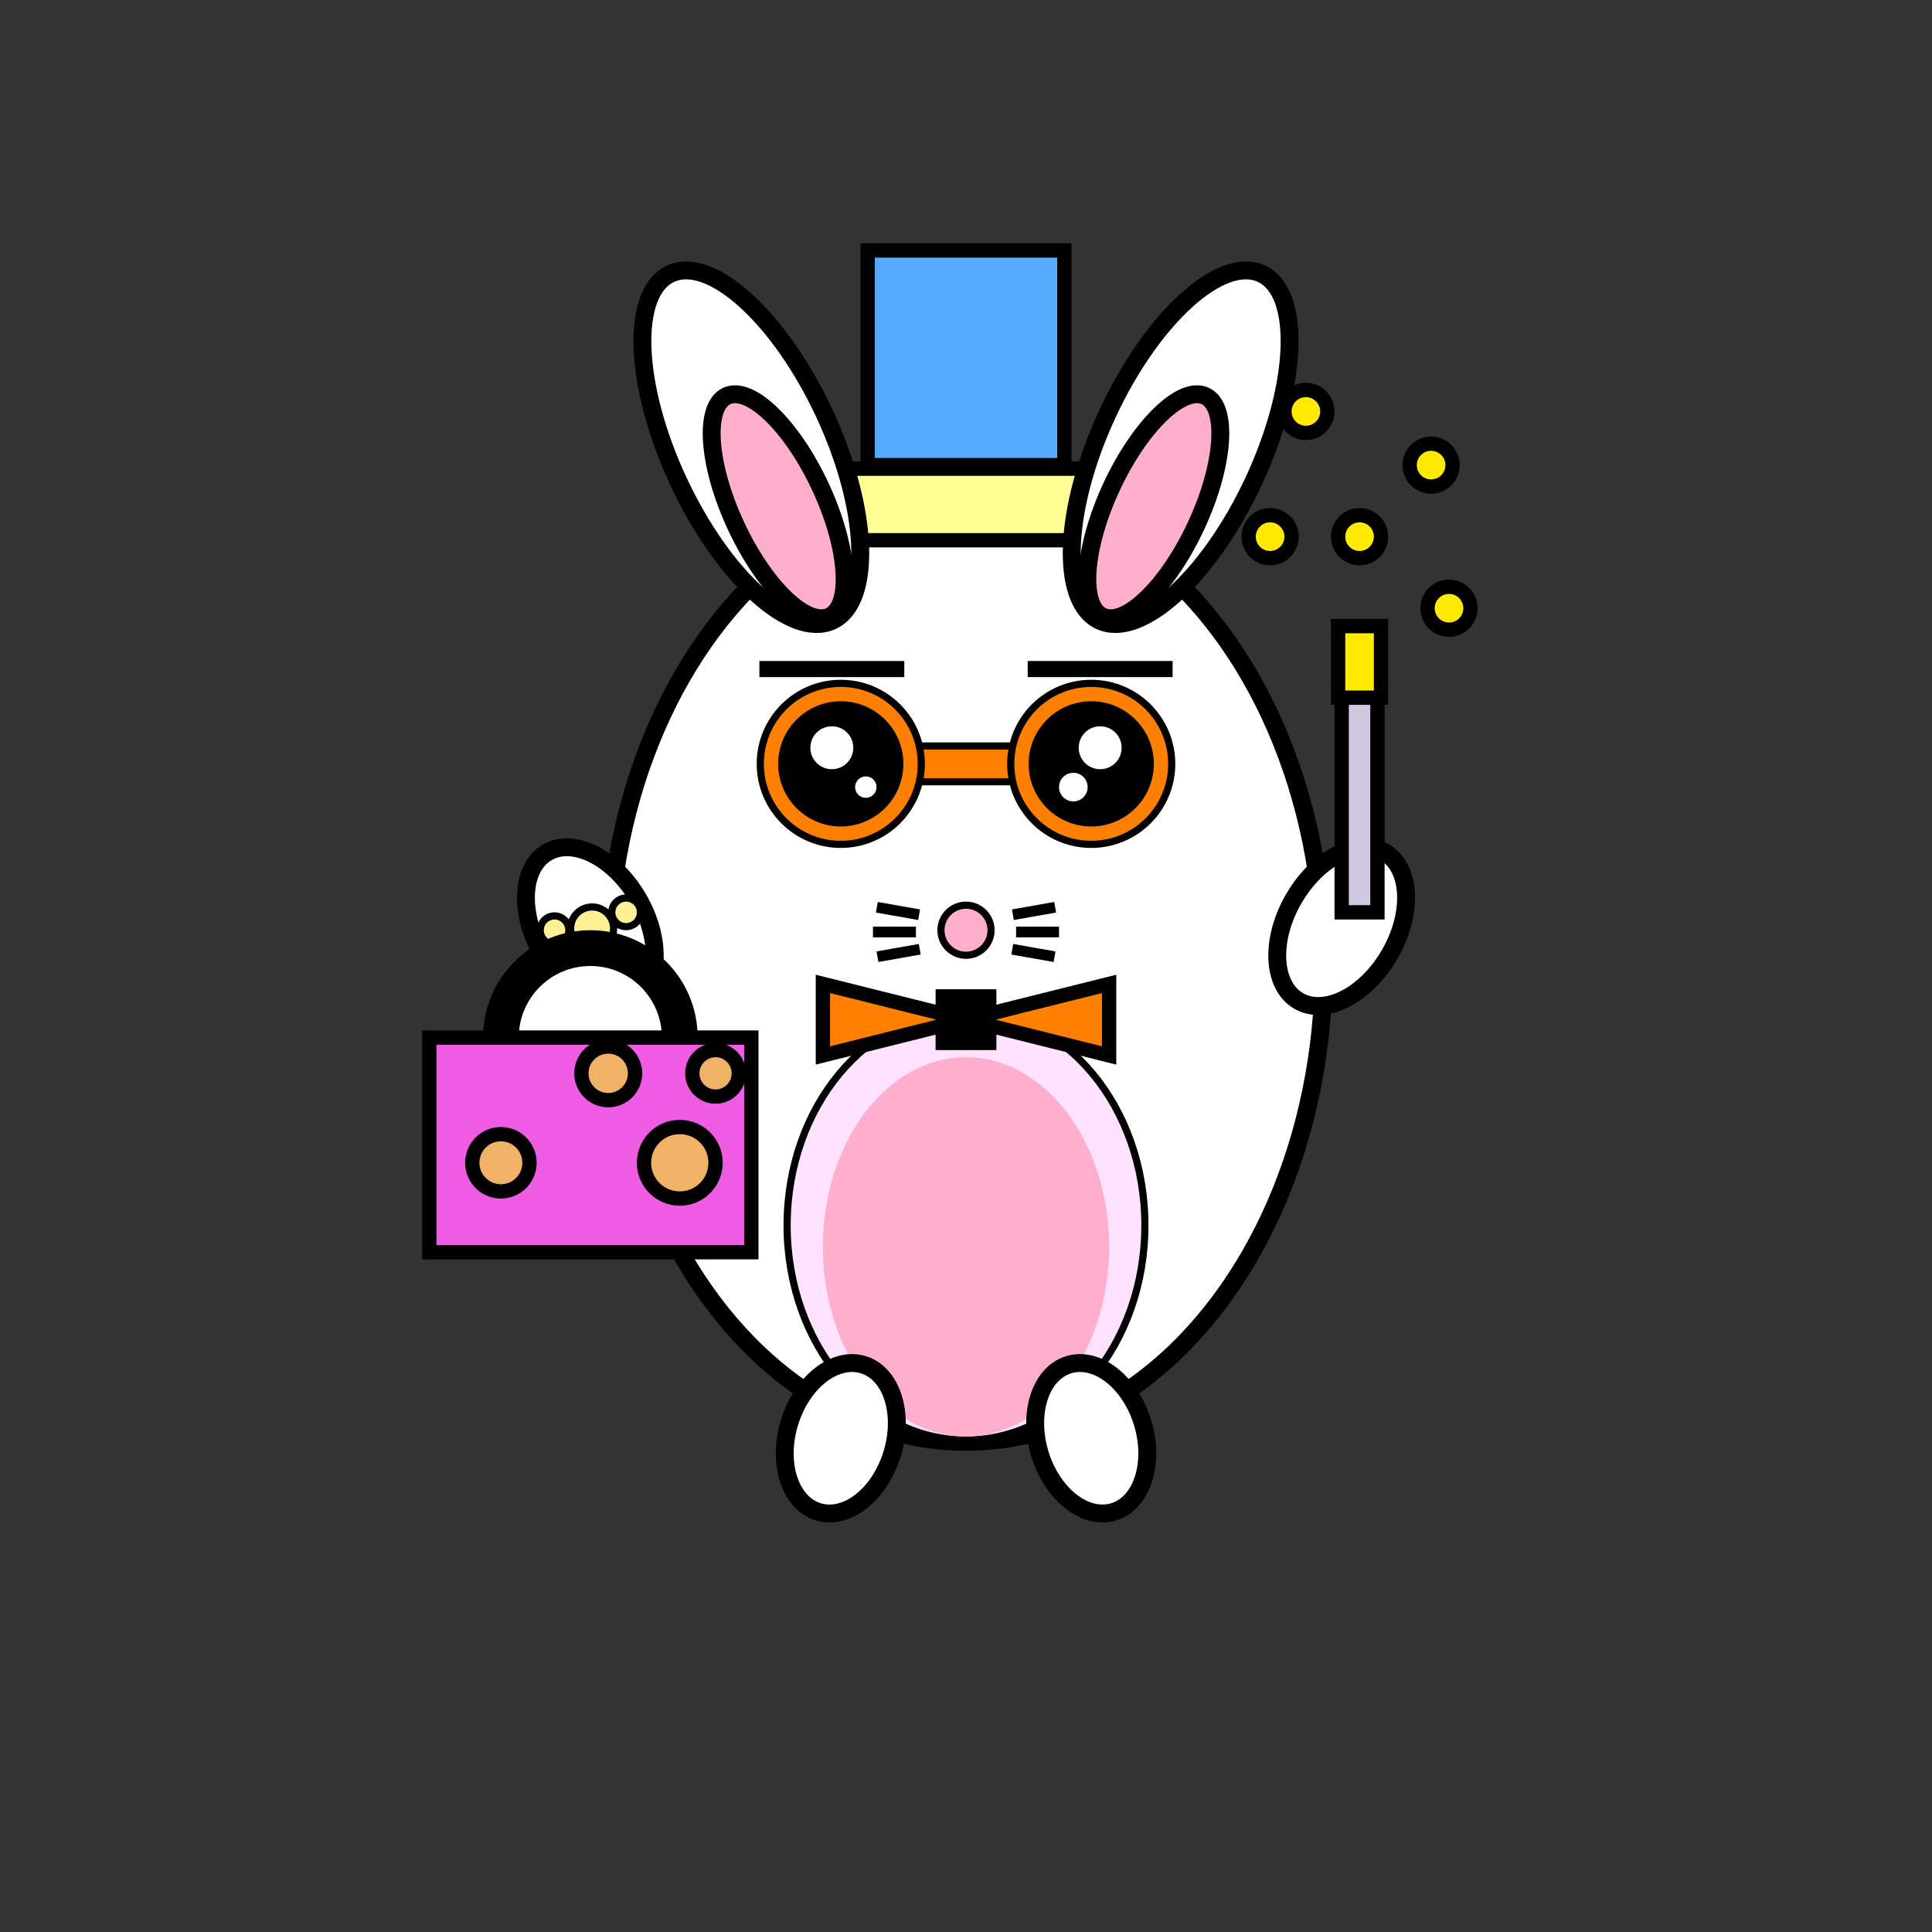 <svg xmlns="http://www.w3.org/2000/svg" width="1080" height="1080" stroke="#000" style="background-color:#b2c6de"><rect width="100%" height="100%" fill="#333333" stroke="none"/><ellipse cx="540" cy="540" fill="#fff" stroke-width="10" rx="200" ry="266"/><path fill="#ff7f00" stroke-width="4" d="M492 417h140v20H492z"/><circle cx="470" cy="427" r="45" fill="#ff7f00" stroke-width="4"/><circle cx="610" cy="427" r="45" fill="#ff7f00" stroke-width="4"/><path fill="#56aaff" stroke-width="8" d="M485 140h110v120H485z"/><path fill="#ffff93" stroke-width="8" d="M440 262h200v40H440z"/><path fill="#000" d="M425 370h80v8h-80zM575 370h80v8h-80z"/><ellipse cx="660" cy="250" fill="#fff" stroke-width="10" rx="45" ry="107" transform="rotate(25 660 250)"/><ellipse cx="420" cy="250" fill="#fff" stroke-width="10" rx="45" ry="107" transform="rotate(-25 420 250)"/><ellipse cx="435" cy="283" fill="#FFAFCC" stroke-width="10" rx="26" ry="68" transform="rotate(-25 435 283)"/><ellipse cx="645" cy="283" fill="#FFAFCC" stroke-width="10" rx="26" ry="68" transform="rotate(25 645 283)"/><circle cx="470" cy="427" r="30" stroke-width="10"/><circle cx="610" cy="427" r="30" stroke-width="10"/><circle cx="465" cy="418" r="12" fill="#fff" stroke="none"/><circle cx="484" cy="440" r="6" fill="#fff" stroke="none"/><circle cx="615" cy="418" r="12" fill="#fff" stroke="none"/><circle cx="600" cy="440" r="8" fill="#fff" stroke="none"/><circle cx="540" cy="520" r="14" fill="#FFAFCC" stroke-width="4"/><ellipse cx="540" cy="685" fill="#FFE2FF" stroke-width="4" rx="100" ry="120"/><ellipse cx="540" cy="697" fill="#FFAFCC" stroke="none" rx="80" ry="106"/><ellipse cx="610" cy="804" fill="#fff" stroke-width="10" rx="30" ry="43" transform="rotate(-17 610 804)"/><ellipse cx="470" cy="804" fill="#fff" stroke-width="10" rx="30" ry="43" transform="rotate(17 470 804)"/><ellipse cx="750" cy="518" fill="#fff" stroke-width="10" rx="31" ry="48" transform="rotate(30 750 518)"/><ellipse cx="330" cy="518" fill="#fff" stroke-width="10" rx="31" ry="48" transform="rotate(-30 330 518)"/><circle cx="310" cy="520" r="8" fill="#FFF093" stroke-width="4"/><circle cx="350" cy="510" r="8" fill="#FFF093" stroke-width="4"/><circle cx="331" cy="519" r="12" fill="#FFF093" stroke-width="4"/><path fill="#ff7f00" stroke-width="8" d="m540 570 80-20v40zm0 0-80-20v40z"/><path fill="56aaff" stroke-width="8" d="M527 557h26v26h-26z"/><path fill="#CEC9DF" stroke-width="8" d="M750 350h20v160h-20z"/><path fill="#FFEA00" stroke-width="8" d="M748 350h24v40h-24z"/><circle cx="710" cy="300" r="12" fill="#FFEA00" stroke-width="8"/><circle cx="800" cy="260" r="12" fill="#FFEA00" stroke-width="8"/><circle cx="730" cy="230" r="12" fill="#FFEA00" stroke-width="8"/><circle cx="760" cy="300" r="12" fill="#FFEA00" stroke-width="8"/><circle cx="810" cy="340" r="12" fill="#FFEA00" stroke-width="8"/><circle cx="330" cy="580" r="60" stroke="none"/><circle cx="330" cy="580" r="40" fill="#fff" stroke="none"/><path fill="#f05de4" stroke-width="8" d="M240 580h180v120H240z"/><circle cx="340" cy="600" r="15" fill="#f0b267" stroke-width="8"/><circle cx="380" cy="650" r="20" fill="#f0b267" stroke-width="8"/><circle cx="280" cy="650" r="16" fill="#f0b267" stroke-width="8"/><circle cx="400" cy="600" r="13" fill="#f0b267" stroke-width="8"/><path stroke-width="4" d="M490 520h20v2h-20zm2.304-13.473L512 510l-.347 1.97-19.696-3.473zm0 26.946L512 530l.347 1.97-19.696 3.473zM570 520h20v2h-20zm-2-10 19.696-3.473.347 1.97-19.696 3.473zm0 20 19.696 3.473-.347 1.97-19.696-3.473z"/></svg>